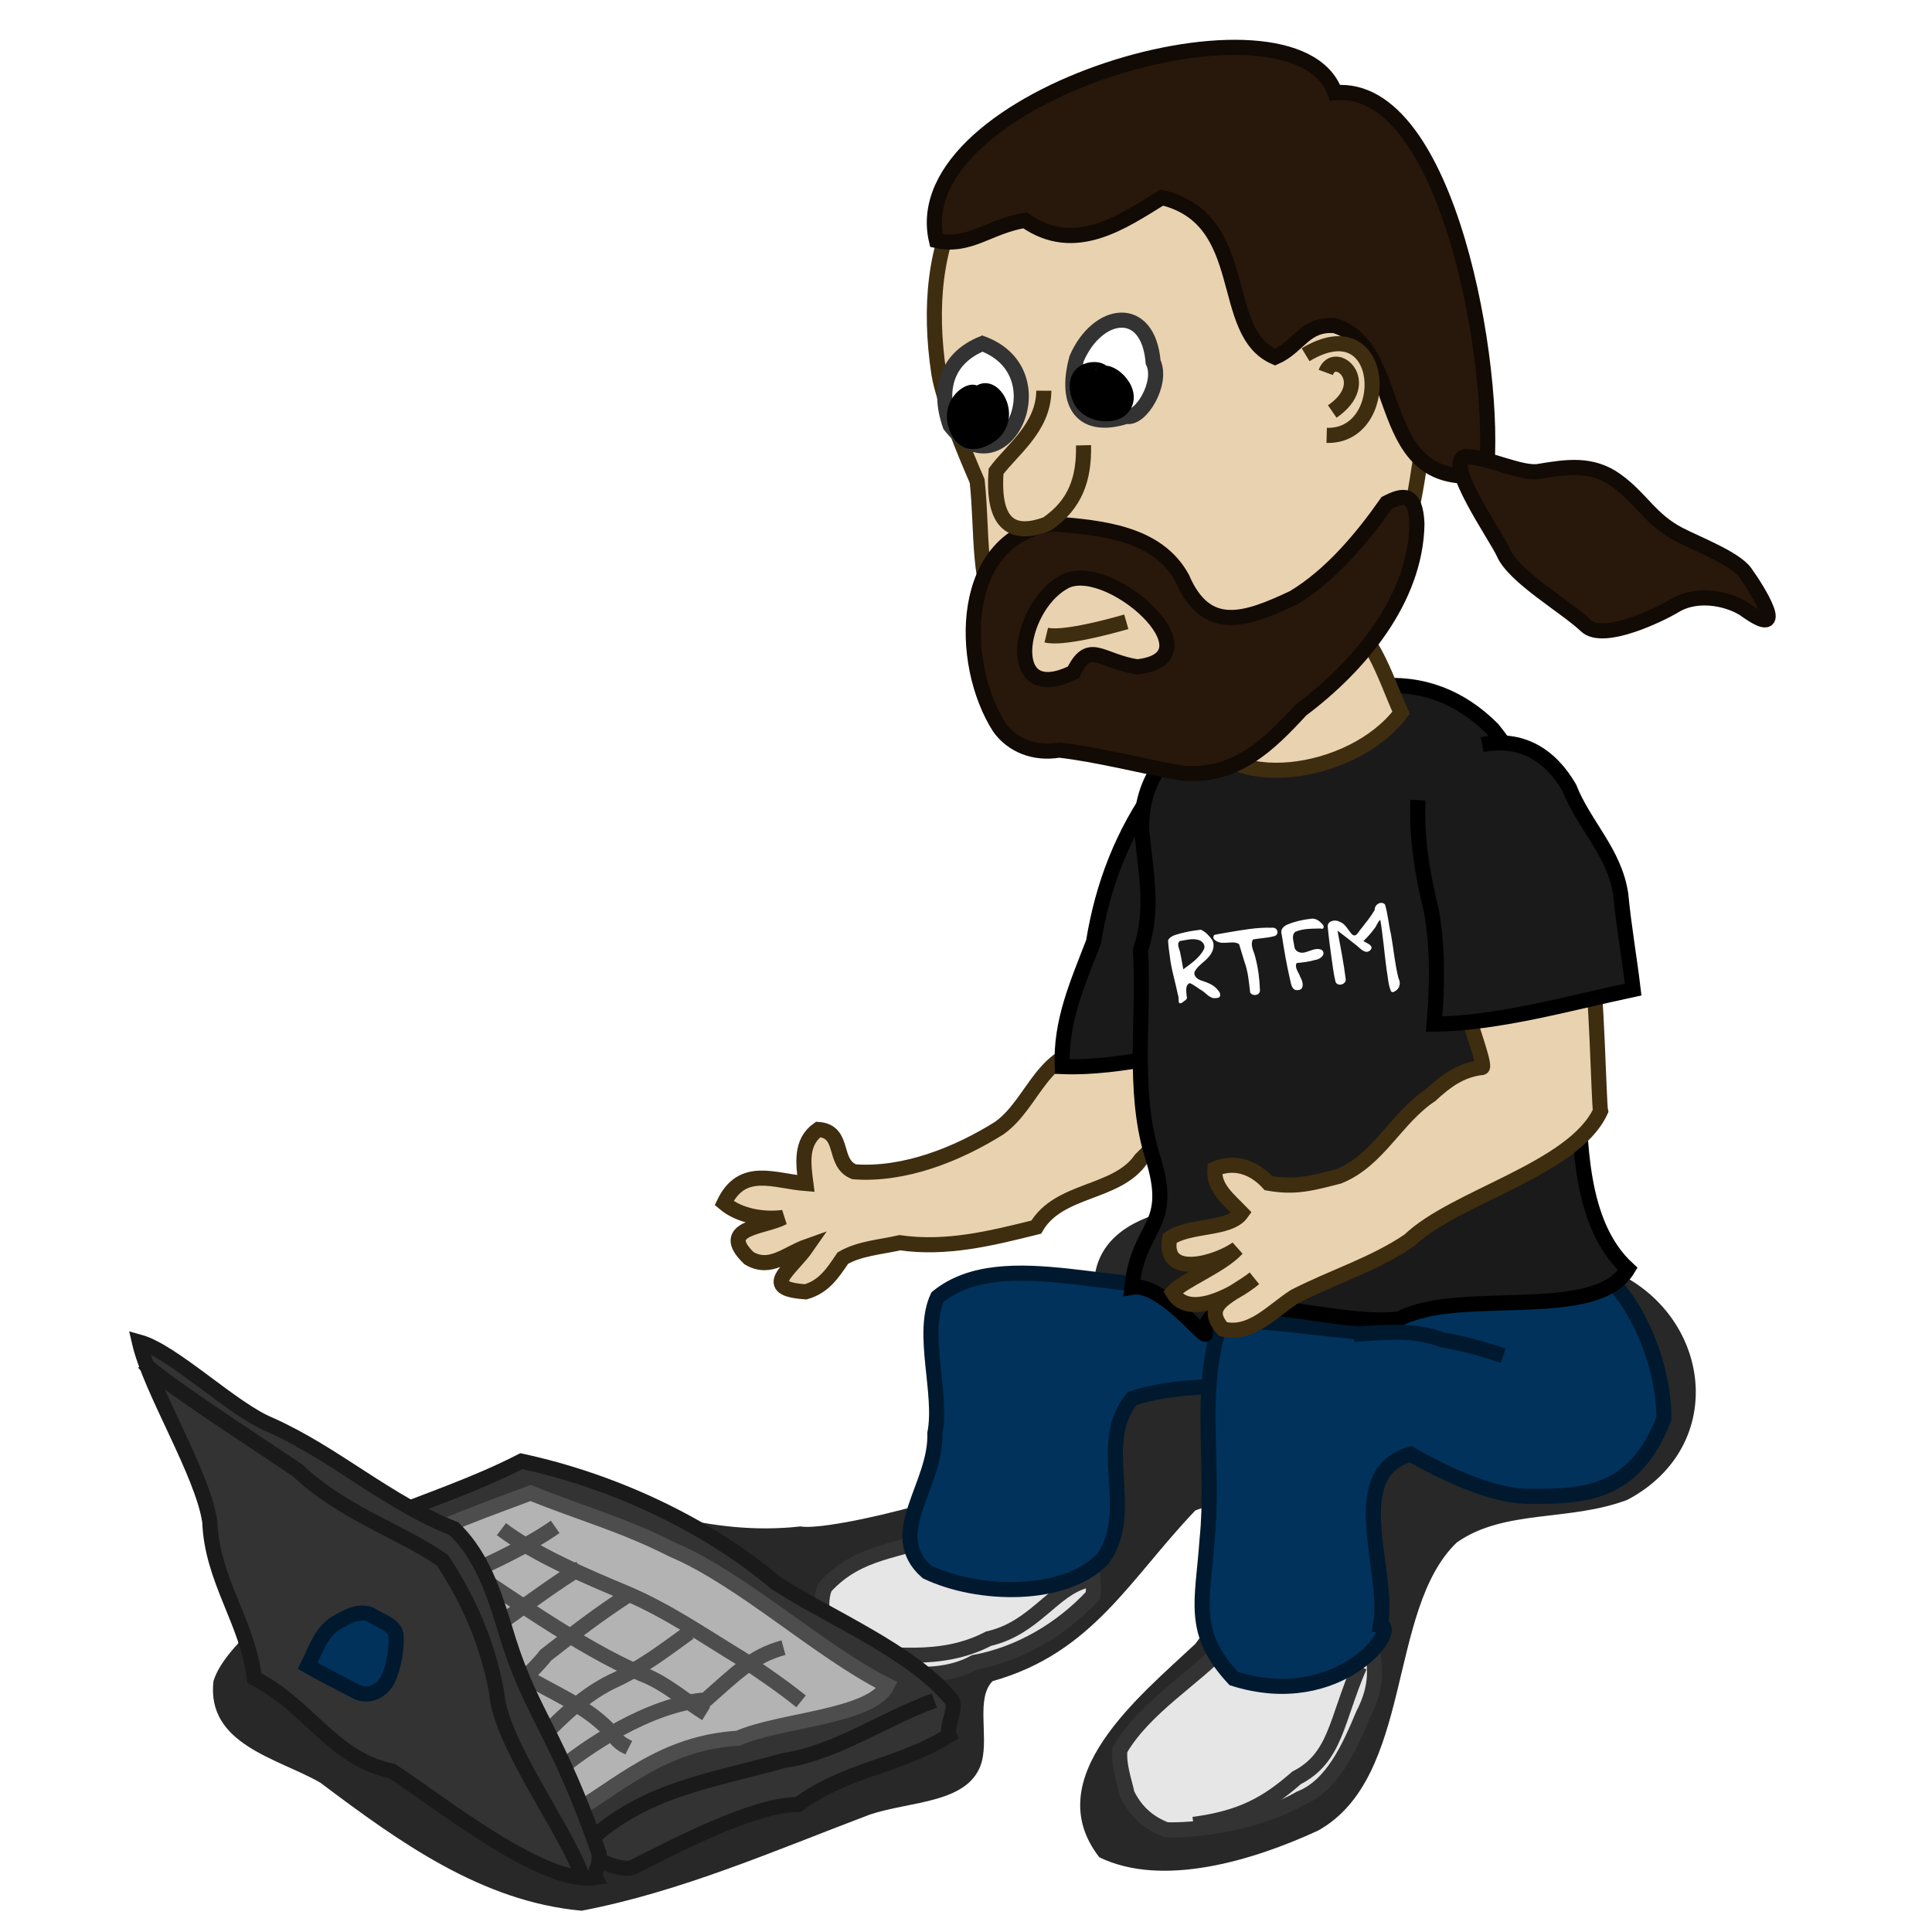 <?xml version="1.0" encoding="UTF-8" standalone="no"?>
<!-- Created with Inkscape (http://www.inkscape.org/) -->
<svg
    xmlns:inkscape="http://www.inkscape.org/namespaces/inkscape"
    xmlns:rdf="http://www.w3.org/1999/02/22-rdf-syntax-ns#"
    xmlns="http://www.w3.org/2000/svg"
    xmlns:cc="http://creativecommons.org/ns#"
    xmlns:dc="http://purl.org/dc/elements/1.1/"
    xmlns:sodipodi="http://sodipodi.sourceforge.net/DTD/sodipodi-0.dtd"
    xmlns:svg="http://www.w3.org/2000/svg"
    xmlns:ns1="http://sozi.baierouge.fr"
    xmlns:xlink="http://www.w3.org/1999/xlink"
    id="svg2"
    sodipodi:docname="laptop1.svg"
    viewBox="0 0 128 128"
    sodipodi:version="0.32"
    version="1.0"
    inkscape:output_extension="org.inkscape.output.svg.inkscape"
    inkscape:version="0.46"
  >
  <defs
      id="defs4"
    >
    <filter
        id="filter3451"
        inkscape:collect="always"
      >
      <feGaussianBlur
          id="feGaussianBlur3453"
          stdDeviation="1.728"
          inkscape:collect="always"
      />
    </filter
    >
  </defs
  >
  <sodipodi:namedview
      id="base"
      bordercolor="#666666"
      inkscape:pageshadow="2"
      guidetolerance="10"
      pagecolor="#ffffff"
      gridtolerance="10000"
      inkscape:window-height="961"
      inkscape:zoom="1"
      objecttolerance="10"
      showgrid="false"
      borderopacity="1.0"
      inkscape:current-layer="g2565"
      inkscape:cx="64"
      inkscape:cy="64"
      inkscape:window-y="31"
      inkscape:window-x="127"
      inkscape:window-width="1538"
      inkscape:pageopacity="0.0"
      inkscape:document-units="px"
  />
  <g
      id="layer1"
      inkscape:label="Layer 1"
      inkscape:groupmode="layer"
    >
    <path
        id="path2611"
        sodipodi:nodetypes="cccccccccccccccccc"
        style="filter:url(#filter3451);fill-rule:evenodd;fill:#000000;fill-opacity:.84"
        d="m14.142 111.38c-0.479 4.2 4.26 5.11 7.071 6.72 5.206 3.91 10.681 7.89 17.324 8.49 6.587-1.26 12.827-4 19.092-6.37 2.743-0.92 6.666-0.72 7.425-3.53 0.435-1.74-0.401-4.2 0.707-5.31 6.637-1.87 9.074-6.75 13.435-11.31 7.724-2.887 2.104 6.07 0 8.84-3.656 3.43-10.453 8.88-6.364 14.14 4.181 2.03 10.162 0.23 14.496-1.77 6.335-3.54 4.548-14.65 9.192-19.09 3.165-2.222 7.46-1.36 11.31-2.828 6.77-3.599 5.54-12.373-1.06-15.203-6.49-2.503-34.175-9.296-34.292 1.061 1.904 4.467-1.718 6.108-3.889 10.96-1.477 2.399-13.659 5.32-15.556 4.95-6.067 0.68-11.36-1.464-16.617-3.182-5.058-0.214-20.821 8.632-22.274 13.432z"
    />
    <g
        id="g2565"
      >
      <g
          id="g2515"
          transform="matrix(.981 -.193 .193 .981 23.503 14.341)"
        >
        <path
            id="path2637"
            sodipodi:nodetypes="cccccccc"
            style="fill-rule:evenodd;stroke:#333333;stroke-width:1px;fill:#e6e6e6"
            d="m21.435 93.181c-3.176 0.624-5.67-0.03-8.367 1.931-0.6 0.719-0.691 2.664-0.648 3.549 0.237 0.764 0.51 1.509 0.707 2.299 2.752 0.26 5.792 1.9 8.666 0.98 3.019 0.04 6.07-1.02 8.569-2.837 0.578-1.709-0.042-4.027-0.176-5.922-2.784 0.875-5.949 0.733-8.751 0z"
        />
        <path
            id="path2639"
            sodipodi:nodetypes="ccc"
            style="stroke:#333333;stroke-width:1px;fill:none"
            d="m13.127 99.457c3.211 0.833 6.485 2.133 9.886 1.123 3.144-0.1 4.776-2.388 7.084-2.538"
        />
      </g
      >
      <path
          id="path2523"
          sodipodi:nodetypes="csccscccc"
          style="fill-rule:evenodd;stroke:#1a1a1a;stroke-width:1px;fill:#333333"
          d="m38.975 122.73c0.203 0.41 2.297 1.31 2.958 0.98 2.509-1.26 7.949-4.16 10.943-4.16 3.259-2.38 6.686-2.51 10.006-4.58-0.247-0.56 0.57-1.84 0.145-2.37-2.562-3.18-8.255-5.51-11.676-7.76-4.668-3.93-10.827-6.748-16.81-8.036-5.98 3.078-12.955 4.286-18.104 8.866 6.435 7.57 15.655 10.34 22.538 17.06z"
      />
      <path
          id="path2527"
          sodipodi:nodetypes="ccccccc"
          style="fill-rule:evenodd;stroke:#4d4d4d;stroke-width:1px;fill:#b3b3b3"
          d="m35.157 98.914c3.32 1.346 6.112 2.086 9.375 3.746 4.643 1.96 9.744 6.75 14.25 9-1.068 2.11-7.139 2.28-9.875 3.5-5.06 0.32-7.797 3.1-11.625 5.38-5.596-2.1-14.728-7.37-18.375-12.38 3.171-4.56 11.027-7.3 16.25-9.246z"
      />
      <path
          id="path2645"
          sodipodi:nodetypes="cccccccccccccccc"
          style="fill-rule:evenodd;stroke:#3f2d10;stroke-width:1px;fill:#e9d2af"
          d="m66.209 74.736c-2.802 1.757-6.31 3.146-9.623 2.898-1.465-0.583-0.559-2.677-2.377-2.805-1.181 0.84-0.993 2.239-0.818 3.585-2.074-0.159-4.207-1.227-5.417 1.293 1.037 0.881 2.646 1.118 3.911 0.953-1.275 0.675-4.375 0.646-2.266 2.695 1.409 0.837 2.492-0.303 3.867-0.787-1.096 1.588-3.227 2.811-0.104 3.019 1.216-0.352 1.792-1.248 2.458-2.234 1.106-0.643 2.508-0.731 3.772-1.019 3.098 0.443 6.043-0.286 9.041-1.034 1.512-2.588 5.31-2.162 6.935-4.491 0.827-0.804 1.519-1.532 2.084-2.485-0.332-2.908-1.965-4.712-4.862-4.888-3.759-0.063-4.254 3.621-6.601 5.3z"
      />
      <path
          id="path2503"
          sodipodi:nodetypes="ccccccccc"
          style="fill-rule:evenodd;stroke:#00192e;stroke-width:1px;fill:#00325c"
          d="m79.971 84.872c-5.219 1.325-13.412-2.545-17.855 1.06-1.126 2.414 0.34 6.385-0.177 9.016 0.112 3.491-3.377 6.682-0.53 9.192 3.428 1.64 9.182 1.75 11.667-0.88 2.272-3.19-0.579-7.641 1.945-10.61 5.321-1.738 10.214 0.697 14.142-4.596 2.129-5.276-4.33-7.518-8.662-7.071-0.548 1.168-0.33 2.587-0.53 3.889z"
      />
      <path
          id="path2593"
          sodipodi:nodetypes="ccccc"
          style="fill-rule:evenodd;stroke:#000000;stroke-width:1px;fill:#1a1a1a"
          d="m76.64 52.061c-2.262 3.159-3.577 6.565-4.192 10.346-1.058 2.76-2.192 5.246-2.073 8.257 4.034 0.161 7.893-1.203 11.863-1.242 1.084-4.993 0.014-10.137-0.624-15.134"
      />
      <path
          id="path2641"
          sodipodi:nodetypes="cccccccc"
          style="fill-rule:evenodd;stroke:#333333;stroke-width:1px;fill:#e6e6e6"
          d="m81.126 109.05c-1.929 2.12-5.284 4.05-6.93 6.88-0.1 0.99 0.265 1.96 0.48 2.93 0.57 1.17 1.437 1.93 2.603 2.37 2.751 0.07 6.562-0.74 8.862-2.08 2.135-0.84 3.257-3.37 4.174-5.56 1.551-3 0.424-4.93-0.899-7.87-2.727 1.21-5.48 2.33-8.29 3.33z"
      />
      <path
          id="path2643"
          sodipodi:nodetypes="ccc"
          style="stroke:#333333;stroke-width:1px;fill:none"
          d="m79.073 120.87c3.172-0.42 4.862-1.36 6.824-3.08 2.616-1.34 2.613-3.78 4.176-7.39"
      />
      <path
          id="path2505"
          sodipodi:nodetypes="ccccccscccc"
          style="fill-rule:evenodd;stroke:#00192e;stroke-width:1px;fill:#00325c"
          d="m90.047 88.23c-1.267 0-8.34-1.114-9.192-0.53-1.507 4.462-0.376 9.404-0.884 14.32-0.283 4.11-1.105 6.09 1.767 9.19 6.982 2.2 11.064-3.36 9.723-3.53 0.664-3.55-2.506-10.023 1.984-11.339 1.304 0.74 5.035 2.784 7.795 2.795 3.56 0.015 7.03-0.013 9-5.163 0.02-4.098-2.55-10.237-6.93-11.232-3.424 2.523-10.466-2.357-12.202 1.6-0.267 1.066-1.061 2.741-1.061 3.889z"
      />
      <path
          id="path2581"
          sodipodi:nodetypes="ccccccccccccc"
          style="fill-rule:evenodd;stroke:#000000;stroke-width:1px;fill:#1a1a1a"
          d="m107.85 84.076c-3.28-3.015-3.13-8.551-3.35-12.524-1.94-4.725 0.44-10.424-1.32-15.173-0.92-3.005-2.34-5.621-4.283-8.072-2.117-2.127-4.675-3.137-7.694-2.849-3.761 1.13-7.719 1.184-11.414 2.577-2.636 1.641-4.277 3.958-4.143 7.044 0.269 2.765 0.818 5.21-0.089 7.876 0.267 4.46-0.535 9.147 0.737 13.472 1.642 5.007-0.876 4.566-1.301 8.856 2.098-0.377 5.343 4.139 4.823 2.907 0.459-3.458 8.341-0.264 12.873-0.802 4-2.132 13.011 0.276 15.161-3.312z"
      />
      <path
          id="path2647"
          sodipodi:nodetypes="ccccccccccccccssc"
          style="fill-rule:evenodd;stroke:#3f2d10;stroke-width:1px;fill:#e9d2af"
          d="m98.152 70.726c-1.4 0.174-2.366 0.901-3.363 1.821-2.332 1.558-3.463 4.326-6.089 5.385-1.76 0.452-2.882 0.777-4.658 0.458-1.02-1.122-2.315-1.48-3.552-0.949-0.121 1.253 0.924 2.032 1.773 2.916-0.814 1.149-3.446 0.756-4.771 1.69-0.498 2.724 3.157 1.621 4.464 0.678-1.055 1.151-3.542 2.095-4.261 2.891 0.994 1.822 4.07 0.182 5.411-0.921-1.49 1.186-3.563 1.675-2.085 3.358 1.852 0.458 3.24-1.171 4.724-2.138 2.519-1.309 5.258-2.125 7.623-3.735 3.022-2.906 10.862-4.682 12.672-8.566-0.11-0.478-0.28-8.871-0.64-9.544-1.32-2.48-6.958 2.197-8.271 1.996-0.516-0.079 1.524 4.858 1.023 4.66z"
      />
      <path
          id="path2585"
          sodipodi:nodetypes="ccccccc"
          style="fill-rule:evenodd;stroke:#000000;stroke-width:1px;fill:#1a1a1a"
          d="m93.943 53.012c-0.113 2.542 0.302 4.922 0.896 7.366 0.43 2.487 0.387 4.977 0.175 7.475 4.228-0.045 8.876-1.377 13.186-2.295-0.25-2.103-0.62-4.181-0.82-6.294-0.41-2.795-2.44-4.597-3.41-7.073-1.28-2.197-3.19-3.359-5.77-2.857"
      />
      <path
          id="path2550"
          sodipodi:nodetypes="ccccccccc"
          style="fill-rule:evenodd;stroke:#3f2d10;stroke-width:1px;fill:#e9d2af"
          d="m74.131 6.753c-10.318 1.657-13.263 9.137-11.927 18.008 0.308 1.851 1.77 5.35 2.535 7.108 0.388 3.648-0.052 6.526 1.601 9.874 2.071 4.782 5.864 6.879 10.869 7.15 4.27-0.797 9.785-3.212 12.497-6.741 3.97-4.528 4.294-11.125 5.058-16.972-0.285-5.416-3.708-10.057-6.044-14.764-3.006-5.075-9.575-5.278-14.589-3.663z"
      />
      <path
          id="path2554"
          sodipodi:nodetypes="cccccccc"
          style="fill-rule:evenodd;stroke:#120a04;stroke-width:1px;fill:#28170b"
          d="m62.041 15.935c-2.257-9.622 23.742-17.255 26.409-9.794 7.549-0.669 10.767 18.418 10.01 25.298-7.703 1.202-5.188-8.373-10.031-9.864-1.985-0.159-2.378 1.407-3.953 2.092-3.854-1.657-1.48-9.129-7.497-10.579-2.559 1.566-5.752 3.857-9.068 1.511-2.432 0.405-3.661 1.82-5.87 1.336z"
      />
      <path
          id="path2556"
          style="fill-rule:evenodd;stroke:#120a04;stroke-width:1px;fill:#28170b"
          d="m97.122 30.244c-1.558 0.259 2.05 5.36 2.499 6.394 0.699 1.602 4.129 3.553 5.459 4.824 1.14 1.08 4.92-0.755 5.88-1.336 1.61-0.979 3.78-0.372 4.7 0.291 2.9 2.067 0.81-1.311-0.05-2.5-0.68-0.933-3.24-1.915-4.36-2.499-1.92-0.993-2.51-2.404-4.19-3.604-1.6-1.145-3.25-0.892-5.11-0.582-1.17 0.194-3.358-0.941-4.828-0.988z"
      />
      <path
          id="path2619"
          sodipodi:nodetypes="ccccc"
          style="fill-rule:evenodd;stroke:#3f2d10;stroke-width:1px;fill:#e9d2af"
          d="m79.386 48.08c1.591 4.638 10.249 3.403 13.44-0.86-1.138-2.515-1.906-5.516-4.532-6.898-2.257-0.331-4.476 0.228-6.654 0.788-1.78 1.299-2.587 5.217-2.254 6.97z"
      />
      <path
          id="path2558"
          sodipodi:nodetypes="cccccccccccccc"
          style="fill-rule:evenodd;stroke:#120a04;stroke-width:1px;fill:#28170b"
          d="m66.22 48.202c0.862 1.186 2.311 1.769 3.956 1.495 2.715 0.315 5.415 1.06 8.142 1.526 3.53 0.306 5.709-1.832 7.887-4.196 3.852-2.882 7.602-7.32 7.671-12.335-0.093-2.081-0.896-1.942-2.004-1.377-1.613 2.307-3.698 4.808-6.175 6.288-3.199 1.513-5.786 2.398-7.378-1.306-1.646-3.013-5.395-3.332-8.487-3.591-6.349 0.778-6.354 9.23-3.612 13.496zm4.198-9.602c2.828-1.791 10.469 4.976 4.921 5.58-2.437-0.385-3.166-1.799-4.218 0.354-4.646 2.298-3.74-4.165-0.703-5.934z"
      />
      <path
          id="path2565"
          sodipodi:nodetypes="cccc"
          style="fill-rule:evenodd;stroke:#333333;stroke-width:1px;fill:#ffffff"
          d="m71.333 23.748c-0.854 3.182 0.477 4.742 3.291 3.834 0.952 0.243 2.438-2.227 1.775-3.59-0.324-3.904-3.676-3.432-5.066-0.244z"
      />
      <path
          id="path2567"
          sodipodi:nodetypes="ccc"
          style="fill-rule:evenodd;stroke:#333333;stroke-width:1px;fill:#ffffff"
          d="m65.086 22.761c-2.235 0.908-3.029 2.863-2.137 5.425 3.505 4.503 7.416-3.468 2.137-5.425z"
      />
      <path
          id="path2569"
          sodipodi:nodetypes="cccc"
          style="fill-rule:evenodd;stroke:#3f2d10;stroke-width:1px;fill:#e9d2af"
          d="m69.155 25.885c-0.014 2.446-2.131 3.936-3.165 5.342-0.191 2.744 0.503 4.574 3.37 3.494 1.911-1.307 2.476-3.042 2.425-5.219"
      />
      <path
          id="path2571"
          sodipodi:nodetypes="cc"
          style="fill-rule:evenodd;stroke:#3f2d10;stroke-width:1px;fill:#e9d2af"
          d="m86.499 23.502c5.401-3.261 5.809 5.474 1.397 5.343"
      />
      <path
          id="path2573"
          sodipodi:nodetypes="cs"
          style="fill-rule:evenodd;stroke:#3f2d10;stroke-width:1px;fill:#e9d2af"
          d="m87.835 24.674c0.594-1.613 3.244 0.655 0.431 2.589"
      />
      <path
          id="path2575"
          sodipodi:nodetypes="cc"
          style="stroke:#3f2d10;stroke-width:1px;fill:none"
          d="m69.318 42.078c1.019 0.245 3.68-0.419 5.302-0.883"
      />
      <path
          id="path2577"
          sodipodi:nodetypes="cssc"
          style="fill-rule:evenodd;stroke:#000000;stroke-width:1px;fill:#000000"
          d="m72.992 24.785c0.323-0.415-2.019-0.7-1.561 1.274 0.354 1.53 2.284 1.587 2.835 1.048 1.107-1.081-0.721-2.731-1.274-2.322z"
      />
      <path
          id="path2579"
          sodipodi:nodetypes="cssc"
          style="fill-rule:evenodd;stroke:#000000;stroke-width:1px;fill:#000000"
          d="m64.635 26.353c0.296-1.011-2.178 0.173-1.151 2.219 0.709 1.413 2.192 0.224 2.302 0.124 1.479-1.347-0.316-3.853-1.151-2.343z"
      />
      <path
          id="path2509"
          sodipodi:nodetypes="ccc"
          style="stroke:#00192e;stroke-width:1px;fill:none"
          d="m89.693 88.407c1.955-0.133 4.025-0.359 5.834 0.354 1.391 0.238 2.737 0.601 4.066 1.06"
      />
      <path
          id="path2529"
          sodipodi:nodetypes="cccc"
          style="stroke:#4d4d4d;stroke-width:1px;fill:none"
          d="m33.221 101.31c2.249 1.71 5.732 3.18 8.341 4.27 2.722 1.17 5.061 2.79 7.595 4.33 1.34 0.91 2.656 1.79 3.914 2.81"
      />
      <path
          id="path2531"
          sodipodi:nodetypes="ccc"
          style="stroke:#4d4d4d;stroke-width:1px;fill:none"
          d="m29.618 103.08c3.766 2.43 8.756 6.06 12.914 7.83 1.57 0.6 2.83 1.75 4.25 2.63"
      />
      <path
          id="path2533"
          sodipodi:nodetypes="cccc"
          style="stroke:#4d4d4d;stroke-width:1px;fill:none"
          d="m26.499 106.01c2.005 2.05 6.749 3.57 8.908 5.4 1.995 1.12 4.127 2.01 5.5 3.88 0.269 0.27 0.454 0.35 0.75 0.5"
      />
      <path
          id="path2535"
          sodipodi:nodetypes="ccc"
          style="stroke:#4d4d4d;stroke-width:1px;fill:none"
          d="m51.907 109.16c-2.068 0.56-3.172 1.73-5.144 3.46-3.777 0.29-8.017 3.17-9.895 4.78"
      />
      <path
          id="path2537"
          sodipodi:nodetypes="cc"
          style="stroke:#4d4d4d;stroke-width:1px;fill:none"
          d="m36.782 101.16c-3.363 2.35-9.223 4.51-13.063 6.04"
      />
      <path
          id="path2539"
          sodipodi:nodetypes="cc"
          style="stroke:#4d4d4d;stroke-width:1px;fill:none"
          d="m38.431 103.9c-2.553 1.46-8.707 6.42-11.368 7.51"
      />
      <path
          id="path2541"
          sodipodi:nodetypes="ccc"
          style="stroke:#4d4d4d;stroke-width:1px;fill:none"
          d="m45.657 108.16c-1.646 1.19-3.19 2.38-5.125 3.25-2.196 1.08-3.776 2.84-5.481 4.54"
      />
      <path
          id="path2525"
          sodipodi:nodetypes="ccc"
          style="stroke:#1a1a1a;stroke-width:1px;fill:none"
          d="m38.992 121.99c3.796-3.44 7.844-3.94 12.976-5.36 3.377-0.48 6.707-2.82 9.935-3.96"
      />
      <path
          id="path2543"
          sodipodi:nodetypes="ccc"
          style="stroke:#4d4d4d;stroke-width:1px;fill:none"
          d="m41.629 105.67c-1.905 1.22-3.689 2.6-5.472 3.99-0.697 0.95-3.666 3.73-4.658 4.14"
      />
      <path
          id="path2519"
          sodipodi:nodetypes="cccccccccc"
          style="fill-rule:evenodd;stroke:#1a1a1a;stroke-width:1px;fill:#333333"
          d="m17.877 94.39c4.283 1.901 7.8 5.169 12.198 6.89 2.076 2.01 2.814 4.81 3.643 7.48 1.549 4.86 3.182 6.05 5.978 14.05 0.071 1.01-0.42 1.19-0.228 1.58-3.417 0.54-9.958-4.72-13.482-7.05-3.928-0.79-5.538-4.34-9.133-6.16-0.46-3.76-2.813-6.5-2.955-10.37-0.476-3.217-3.941-8.728-4.665-11.898 2.25 0.618 6.15 4.455 8.644 5.478z"
      />
      <path
          id="path2521"
          sodipodi:nodetypes="ccccc"
          style="stroke:#1a1a1a;stroke-width:1px;fill:none"
          d="m9.515 90.277c1.171 1.255 8.197 5.76 10.216 7.154 3.043 2.869 6.801 3.999 9.594 5.949 1.808 2.78 2.946 5.44 3.57 8.68 0.195 3.36 4.672 9.23 5.705 12.33"
      />
      <path
          id="path2545"
          sodipodi:nodetypes="ccccccc"
          style="fill-rule:evenodd;stroke:#00192e;stroke-width:1px;fill:#00325c"
          d="m24.613 107.01c-0.762-0.41-1.71 0.14-2.424 0.56-0.952 0.63-1.305 1.81-1.8 2.8 1.116 0.64 2.065 1.09 3.073 1.63 0.84 0.51 1.77 0.14 2.214-0.69 0.433-0.89 0.622-2.1 0.562-3.04-0.15-0.64-1.112-0.91-1.625-1.26z"
      />
      <path
          id="text2429"
          style="fill:#ffffff"
          d="m78.316 66.432c-0.355 0.182-0.164-0.322-0.274-0.512-0.171-0.857-0.442-1.695-0.539-2.567-0.052-0.349-0.098-0.7-0.114-1.053 0.147-0.317 0.54-0.366 0.838-0.464 0.44-0.115 0.888-0.195 1.34-0.239 0.309 0.14 0.549 0.404 0.743 0.675 0.206 0.37 0.042 0.819-0.221 1.113-0.286 0.352-0.719 0.576-0.938 0.982-0.107 0.327 0.226 0.54 0.497 0.614 0.385 0.131 0.792 0.277 1.041 0.621 0.205 0.188 0.244 0.537-0.123 0.519-0.38 0.071-0.619-0.281-0.898-0.47-0.284-0.166-0.544-0.39-0.838-0.519-0.334 0.13-0.227 0.579-0.21 0.86 0.092 0.247-0.166 0.302-0.304 0.44zm0.079-2.213c0.513-0.384 1.091-0.76 1.379-1.354 0.109-0.305-0.167-0.567-0.451-0.61-0.388-0.09-0.78 0.038-1.163 0.092-0.245 0.218 0.026 0.581 0.045 0.855 0.078 0.336 0.122 0.679 0.19 1.017zm4.426 1.499c-0.078-0.689-0.14-1.388-0.387-2.042-0.115-0.376-0.229-0.751-0.342-1.127-0.298-0.198-0.674-0.067-1.007-0.09-0.271 0.057-0.905-0.205-0.635-0.519 0.304-0.069 0.615-0.11 0.922-0.17 0.955-0.157 1.918-0.34 2.89-0.305 0.416-0.058 0.537 0.507 0.102 0.571-0.443 0.114-0.906 0.122-1.355 0.207-0.203 0.392 0.076 0.794 0.159 1.177 0.188 0.712 0.284 1.447 0.306 2.181 0.013 0.344-0.445 0.421-0.63 0.189l-0.016-0.034-0.007-0.038zm3.084-1.914c-0.161 0.323 0.157 0.633 0.245 0.935 0.169 0.265 0.306 0.835-0.163 0.858-0.406 0.045-0.447-0.41-0.518-0.698-0.231-0.991-0.4-1.996-0.555-3.001-0.113-0.318 0.135-0.544 0.405-0.654 0.478-0.197 0.991-0.312 1.504-0.37 0.292-0.053 0.541 0.086 0.731 0.3 0.188 0.131 0.222 0.436-0.083 0.342-0.557 0.015-1.141-0.006-1.661 0.223-0.286 0.251-0.076 0.68-0.054 0.999 0.078 0.37 0.492 0.454 0.8 0.328 0.325-0.091 0.688-0.301 1.02-0.127 0.325 0.287-0.141 0.642-0.443 0.659-0.399 0.119-0.815 0.168-1.228 0.206zm6.254 1.875c-0.194-0.456-0.204-0.962-0.294-1.444-0.15-1.097-0.231-2.204-0.418-3.296-0.185 0.139-0.247 0.437-0.417 0.618-0.205 0.287-0.448 0.545-0.7 0.791 0.194 0.133 0.729 0.291 0.466 0.597-0.32 0.317-0.659-0.096-0.904-0.293-0.423-0.336-0.844-0.673-1.278-0.994 0.196 1.078 0.414 2.154 0.547 3.243-0.011 0.37-0.633 0.488-0.695 0.076-0.125-0.513-0.174-1.042-0.256-1.564-0.095-0.688-0.188-1.376-0.249-2.067 0.031-0.359 0.512-0.43 0.778-0.285 0.401 0.136 0.561 0.55 0.831 0.836 0.286 0.268 0.451-0.227 0.626-0.388 0.31-0.396 0.629-0.789 0.883-1.223-0.027-0.343 0.419-0.635 0.681-0.361 0.191 0.64 0.239 1.316 0.394 1.967 0.176 0.975 0.257 1.97 0.502 2.931 0.162 0.296 0.088 0.662-0.213 0.834-0.079 0.068-0.205 0.114-0.284 0.022z"
      />
    </g
    >
  </g
  >
</svg
>
